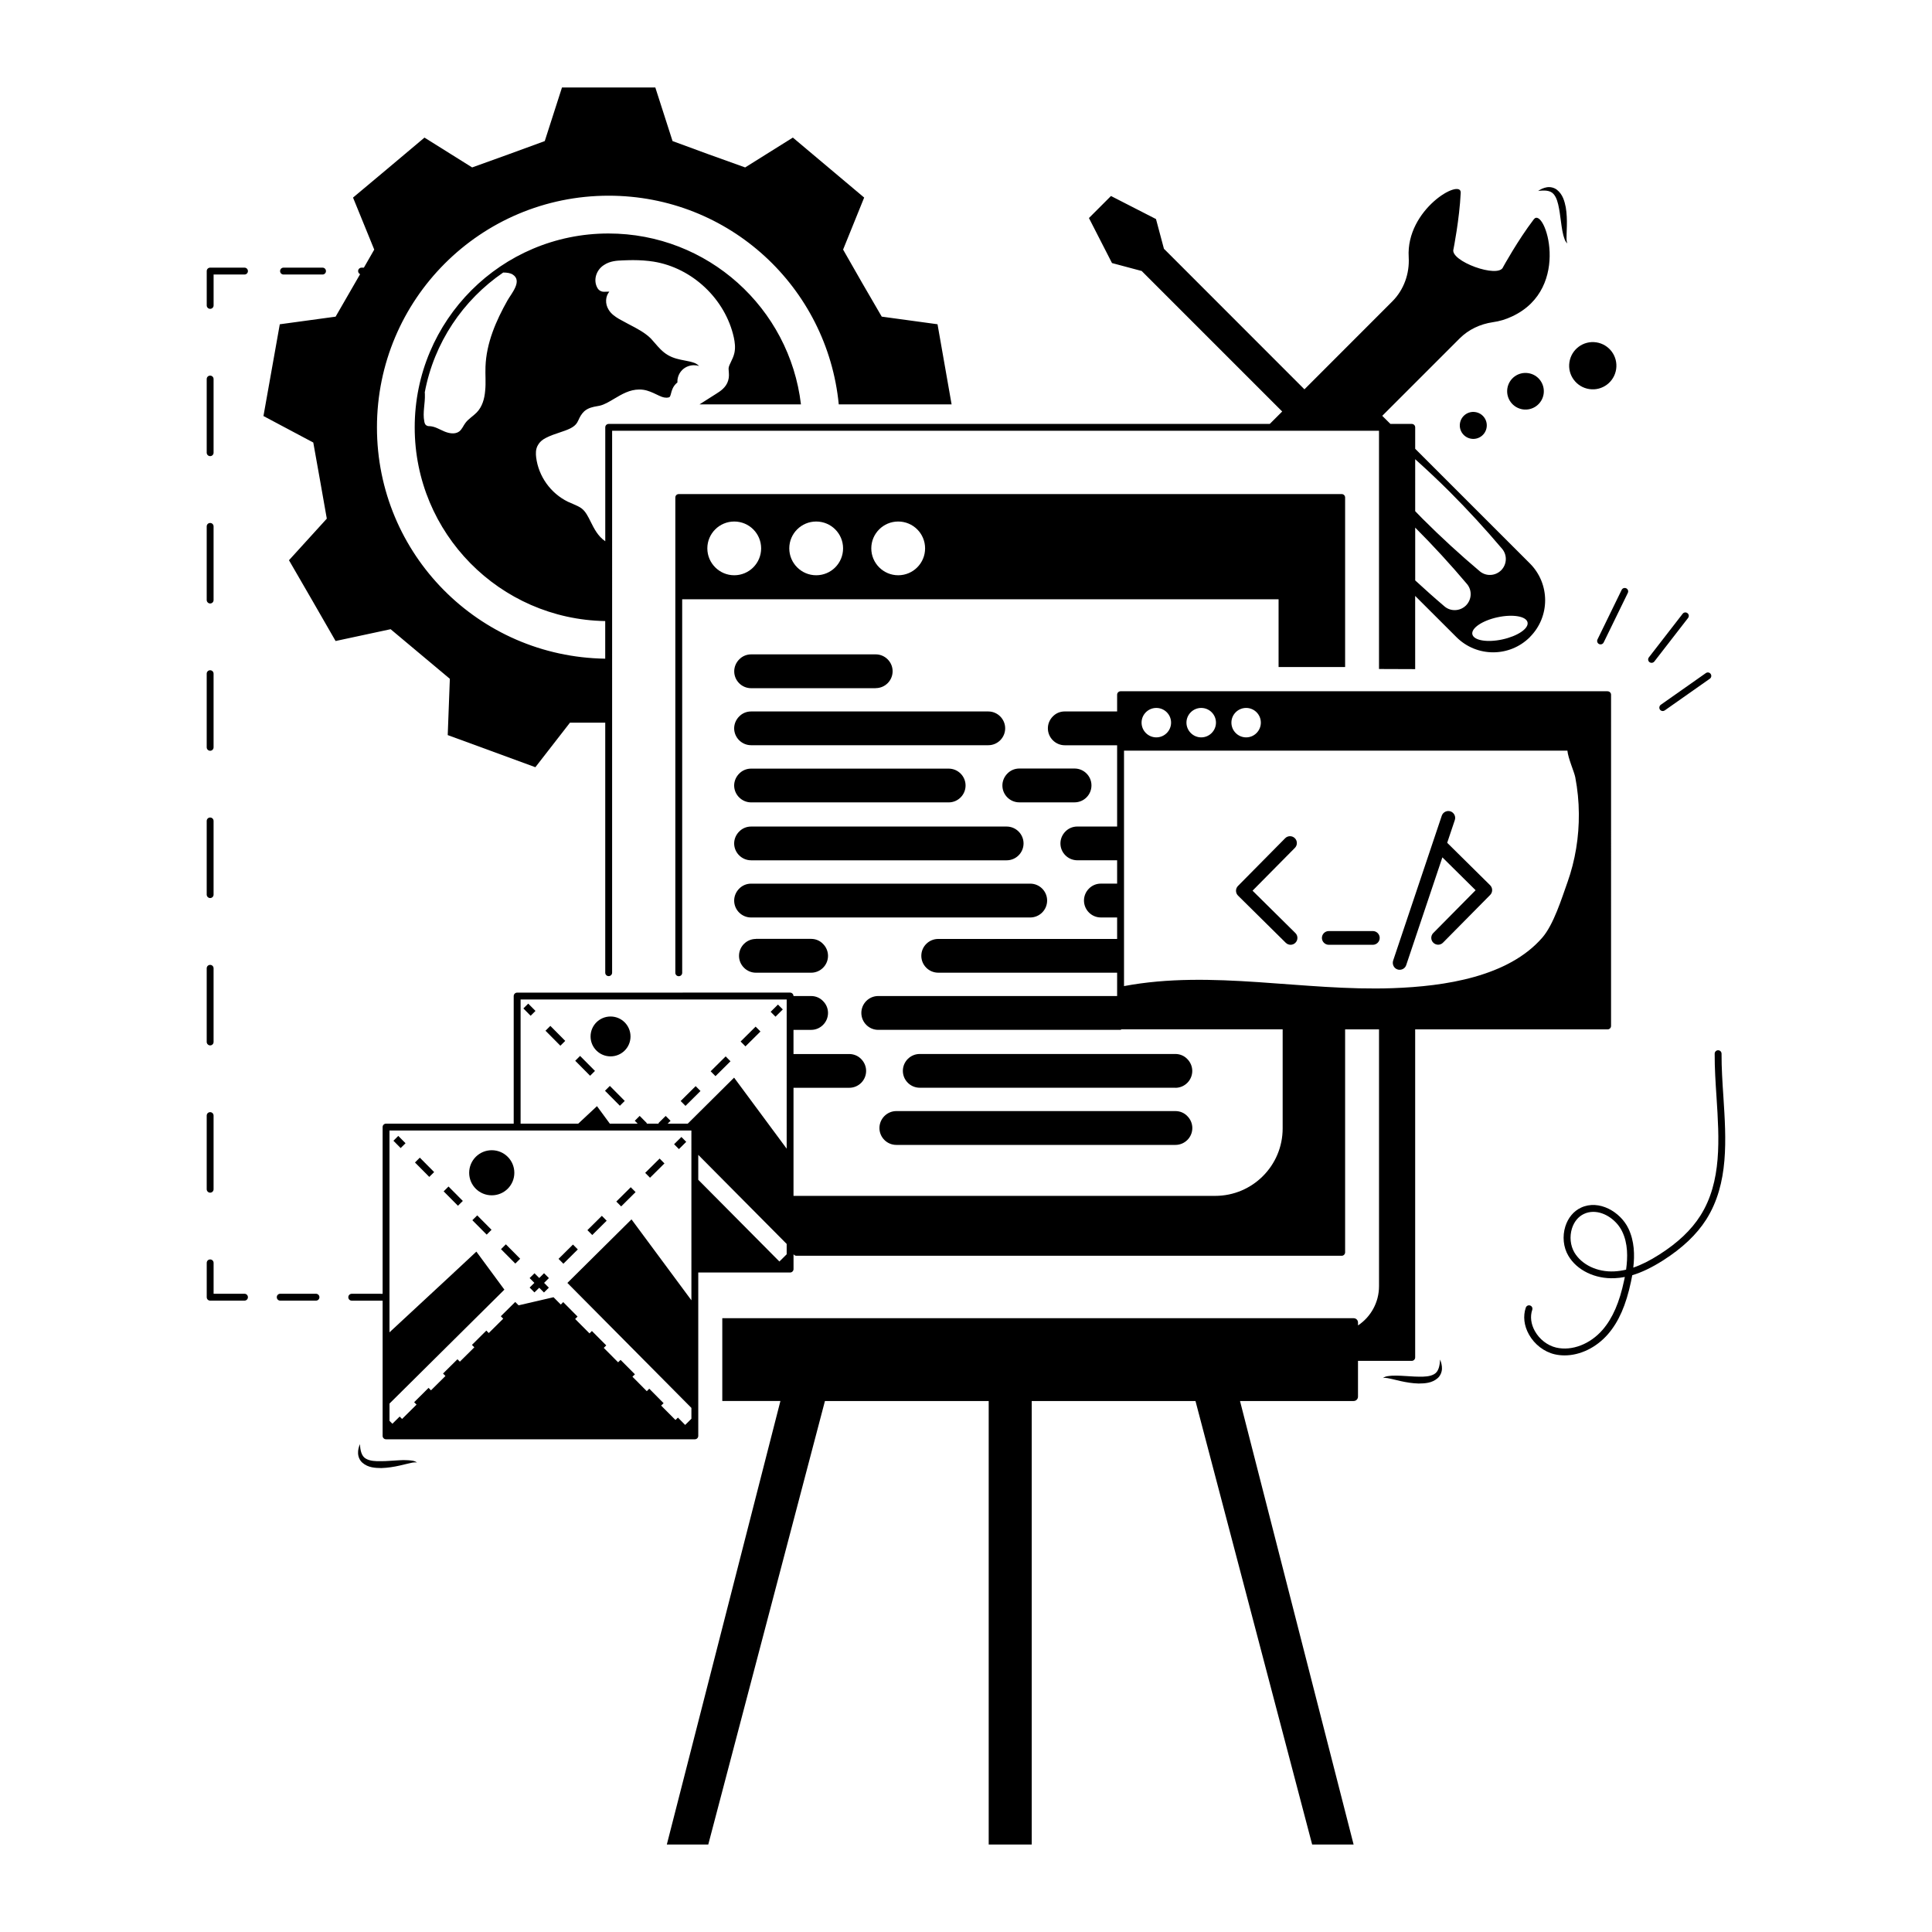 <?xml version="1.0" encoding="UTF-8"?>
<!-- Uploaded to: SVG Repo, www.svgrepo.com, Generator: SVG Repo Mixer Tools -->
<svg fill="#000000" width="800px" height="800px" version="1.1" viewBox="144 144 512 512" xmlns="http://www.w3.org/2000/svg">
 <g>
  <path d="m570.04 327.19h-129.08c-0.492 0-0.91 0.418-0.91 0.91v4.438h-13.859c-1.254 0-2.348 0.473-3.164 1.309-0.82 0.82-1.328 1.93-1.328 3.164 0 2.473 2.019 4.492 4.492 4.492h13.859v21.535h-10.531c-1.254 0-2.363 0.492-3.164 1.309-0.82 0.82-1.328 1.945-1.328 3.164 0 2.473 2.019 4.473 4.492 4.473h10.531v6.184h-4.312c-1.238 0-2.348 0.492-3.164 1.328-0.801 0.801-1.309 1.93-1.309 3.148 0 2.473 2 4.492 4.473 4.492h4.312v5.691h-47.398c-2.473 0-4.492 2-4.492 4.473 0 2.473 2.019 4.473 4.492 4.473h47.398v6.184h-63.312c-2.473 0-4.473 2.019-4.473 4.473 0 2.473 2 4.492 4.473 4.492h64.348v-0.145h42.832v26.262c0 9.875-8.004 17.879-17.879 17.879h-111.75v-28.645h14.77c2.473 0 4.473-2 4.473-4.473 0-1.219-0.508-2.348-1.328-3.164-0.801-0.82-1.91-1.309-3.148-1.309h-14.77v-6.402h4.676c2.457 0 4.473-2.019 4.473-4.492 0-1.219-0.508-2.348-1.328-3.148-0.801-0.836-1.91-1.328-3.148-1.328h-4.676c0-0.492-0.398-0.91-0.91-0.91l-72.324 0.008c-0.508 0-0.91 0.418-0.91 0.91v33.812h-33.828c-0.508 0-0.91 0.398-0.91 0.91v44.18l-8.184-0.004c-0.508 0-0.91 0.418-0.91 0.91 0 0.508 0.398 0.91 0.91 0.91h8.184v35.832c0 0.508 0.398 0.91 0.91 0.91h81.828c0.508 0 0.91-0.398 0.91-0.91v-43.289h24.336c0.508 0 0.91-0.418 0.91-0.91v-3.945c0.164 0.254 0.438 0.418 0.766 0.418h144.5c0.492 0 0.91-0.398 0.91-0.91v-59.094h8.984v68.059c0 4.328-2.199 8.168-5.566 10.402v-0.746c0-0.656-0.508-1.164-1.164-1.164h-167.31v21.934h15.406l-30.105 117.54h10.984l30.918-117.53h43.398v117.53h11.402v-117.53h43.398l30.918 117.53h10.984l-30.102-117.53h30.102c0.656 0 1.164-0.508 1.164-1.164v-9.477h14.242c0.508 0 0.91-0.418 0.91-0.91v-86.938h51c0.508 0 0.91-0.398 0.91-0.91l0.004-87.773c0-0.492-0.402-0.91-0.91-0.91zm-242.81 161.4-15.879-21.445-16.988 16.844 32.867 33.121v2.875l-1.656 1.637-1.91-1.945-0.656 0.637-3.801-3.82 0.656-0.637-3.801-3.836-0.656 0.656-3.801-3.836 0.656-0.637-3.801-3.82-0.656 0.637-3.801-3.82 0.656-0.656-3.801-3.82-0.637 0.637-3.801-3.82 0.637-0.637-3.801-3.836-0.637 0.656-1.93-1.945-9.258 2.144-0.891-0.891-3.82 3.781 0.637 0.656-3.836 3.801-0.637-0.656-3.82 3.801 0.637 0.637-3.836 3.801-0.637-0.637-3.82 3.781 0.637 0.656-3.836 3.801-0.637-0.656-3.82 3.801 0.637 0.637-3.836 3.801-0.637-0.637-1.93 1.91-0.766-0.766v-4.582l30.445-30.191-7.422-10.078s-12.66 11.82-23.027 21.391v-53.492h80.008zm25.246-12.188-1.93 1.91-21.5-21.66v-6.602l23.43 23.605zm0-27.992-13.934-18.824-12.277 12.188h-5.328l0.766-0.746-1.293-1.293-1.93 1.91 0.129 0.129h-3.293l0.129-0.109-1.93-1.945-1.293 1.293 0.766 0.766-7.383-0.004-3.402-4.637s-1.984 1.875-4.965 4.637h-15.277v-32.902h70.516zm121.77-116.8c2.144 0 3.891 1.746 3.891 3.891 0 2.144-1.746 3.91-3.891 3.91-2.164 0-3.91-1.766-3.91-3.91 0-2.144 1.746-3.891 3.91-3.891zm-11.914 0c2.164 0 3.91 1.746 3.91 3.891 0 2.144-1.746 3.91-3.91 3.91-2.144 0-3.91-1.766-3.91-3.91 0-2.144 1.766-3.891 3.91-3.891zm-11.895 0c2.164 0 3.91 1.746 3.91 3.891 0 2.144-1.746 3.91-3.91 3.91-2.164 0-3.91-1.766-3.91-3.91 0-2.144 1.746-3.891 3.91-3.891zm108.95 46.215c-1.527 4.293-3.656 11.168-6.637 14.625-9.004 10.422-25.863 12.934-39.633 13.422-23.773 0.855-47.871-4.945-71.242-0.547v-62.402h117.5c0.184 2.035 1.82 5.656 2.09 7.074 0.602 3.164 0.926 6.383 0.945 9.602 0.055 6.184-0.945 12.387-3.019 18.227z"/>
  <path d="m376.08 326.36c2.473 0 4.473-2.019 4.473-4.473 0-2.457-2.019-4.473-4.473-4.473h-33.012c-1.238 0-2.348 0.492-3.164 1.328-0.801 0.801-1.328 1.93-1.328 3.164 0 2.473 2.019 4.473 4.473 4.473h33.031z"/>
  <path d="m343.05 341.49h62.859c2.473 0 4.473-2.019 4.473-4.473 0-2.457-2.019-4.473-4.473-4.473h-62.859c-1.238 0-2.348 0.492-3.164 1.328-0.801 0.801-1.328 1.93-1.328 3.164 0.02 2.453 2.039 4.453 4.492 4.453z"/>
  <path d="m343.05 356.64h52.363c2.473 0 4.473-2.019 4.473-4.473 0-2.473-2.019-4.473-4.473-4.473h-52.363c-1.238 0-2.348 0.492-3.164 1.328-0.801 0.801-1.328 1.93-1.328 3.164 0.02 2.438 2.039 4.453 4.492 4.453z"/>
  <path d="m433.25 352.14c0-2.473-2.019-4.473-4.473-4.473h-14.641c-1.238 0-2.348 0.492-3.164 1.328-0.801 0.801-1.328 1.93-1.328 3.164 0 2.473 2.019 4.473 4.473 4.473h14.641c2.492 0 4.492-2.016 4.492-4.492z"/>
  <path d="m343.05 371.99h67.73c2.473 0 4.473-2.019 4.473-4.473 0-2.457-2.019-4.473-4.473-4.473h-67.73c-1.238 0-2.348 0.492-3.164 1.328-0.801 0.801-1.328 1.93-1.328 3.164 0.02 2.453 2.039 4.453 4.492 4.453z"/>
  <path d="m421.5 382.65c0-2.473-2.019-4.473-4.473-4.473h-73.973c-1.238 0-2.348 0.492-3.164 1.328-0.801 0.801-1.328 1.93-1.328 3.164 0 2.473 2.019 4.473 4.473 4.473h73.973c2.492 0 4.492-2.019 4.492-4.492z"/>
  <path d="m344.32 392.83c-2.473 0-4.473 2.019-4.473 4.473 0 2.457 2.019 4.473 4.473 4.473h14.641c2.473 0 4.473-2.019 4.473-4.473 0-1.219-0.508-2.348-1.328-3.164-0.801-0.836-1.91-1.328-3.164-1.328h-14.621z"/>
  <path d="m455.49 432.28c2.473 0 4.473-2.019 4.473-4.473 0-1.219-0.508-2.348-1.328-3.164-0.801-0.836-1.91-1.328-3.164-1.328h-67.73c-2.473 0-4.473 2.019-4.473 4.473 0 2.473 2.019 4.473 4.473 4.473l67.75 0.004z"/>
  <path d="m377.06 442.94c0 2.473 2.019 4.473 4.473 4.473h73.973c2.473 0 4.473-2.019 4.473-4.473 0-1.219-0.508-2.348-1.328-3.164-0.801-0.836-1.91-1.328-3.164-1.328h-73.973c-2.453 0.016-4.453 2.035-4.453 4.492z"/>
  <path d="m484.74 393.85c0.344 0.344 0.82 0.527 1.273 0.527 0.473 0 0.945-0.184 1.293-0.547 0.711-0.711 0.691-1.875-0.02-2.566l-11.348-11.223 11.223-11.348c0.711-0.711 0.691-1.875-0.02-2.566-0.711-0.711-1.875-0.691-2.566 0.02l-12.496 12.641c-0.711 0.711-0.691 1.875 0.02 2.566z"/>
  <path d="m514.35 400.91c0.199 0.074 0.383 0.09 0.582 0.09 0.766 0 1.473-0.473 1.727-1.238l9.586-28.555 8.805 8.711-11.223 11.348c-0.711 0.711-0.691 1.875 0.02 2.566 0.344 0.344 0.82 0.527 1.273 0.527 0.473 0 0.945-0.184 1.293-0.547l12.496-12.641c0.344-0.344 0.527-0.801 0.527-1.293s-0.199-0.945-0.547-1.293l-11.367-11.238 2.019-6.019c0.328-0.945-0.199-1.984-1.145-2.309-0.945-0.309-1.984 0.199-2.309 1.145l-12.895 38.414c-0.301 0.988 0.211 2.023 1.156 2.332z"/>
  <path d="m496.14 394.38h11.676c1 0 1.82-0.82 1.82-1.82s-0.82-1.82-1.82-1.82h-11.676c-1 0-1.82 0.82-1.82 1.82s0.82 1.82 1.82 1.82z"/>
  <path d="m305.8 423.95c2.93 0 5.293-2.348 5.293-5.273 0-2.93-2.363-5.293-5.293-5.293-2.93 0-5.293 2.363-5.293 5.293 0.004 2.926 2.383 5.273 5.293 5.273z"/>
  <path d="m288.56 417.15 1.289-1.281 3.945 3.977-1.289 1.281z"/>
  <path d="m296.44 425.11 1.289-1.281 3.945 3.977-1.289 1.281z"/>
  <path d="m304.33 433.06 1.289-1.281 3.945 3.977-1.289 1.281z"/>
  <path d="m282.7 411.25 1.289-1.281 1.922 1.938-1.289 1.281z"/>
  <path d="m324.38 435.78 3.977-3.945 1.281 1.293-3.977 3.945z"/>
  <path d="m332.33 427.9 3.977-3.945 1.281 1.293-3.977 3.945z"/>
  <path d="m340.27 420.01 3.977-3.945 1.281 1.293-3.977 3.945z"/>
  <path d="m348.23 412.14 1.938-1.922 1.281 1.293-1.938 1.922z"/>
  <path d="m274.32 460.77c3.309 0 5.984-2.656 5.984-5.965 0-3.309-2.672-5.984-5.984-5.984-3.309 0-5.984 2.672-5.984 5.984 0 3.309 2.672 5.965 5.984 5.965z"/>
  <path d="m269.18 467.37 1.289-1.281 3.793 3.82-1.289 1.281z"/>
  <path d="m253.97 452.07 1.289-1.281 3.793 3.82-1.289 1.281z"/>
  <path d="m276.77 475.04 1.289-1.281 3.793 3.82-1.289 1.281z"/>
  <path d="m261.57 459.72 1.289-1.281 3.793 3.82-1.289 1.281z"/>
  <path d="m248.26 446.31 1.289-1.281 1.922 1.938-1.289 1.281z"/>
  <path d="m314.98 454.82 3.824-3.793 1.281 1.293-3.824 3.793z"/>
  <path d="m299.67 470 3.824-3.793 1.281 1.293-3.824 3.793z"/>
  <path d="m292.02 477.61 3.824-3.793 1.281 1.293-3.824 3.793z"/>
  <path d="m307.33 462.42 3.824-3.793 1.281 1.293-3.824 3.793z"/>
  <path d="m285.63 486.5 1.273-1.234 1.254 1.254 1.293-1.273-1.258-1.273 1.273-1.273-1.289-1.289-1.273 1.27-1.258-1.254-1.289 1.273 1.254 1.273-1.254 1.238z"/>
  <path d="m322.64 447.23 1.938-1.922 1.281 1.293-1.938 1.922z"/>
  <path d="m519.04 262.93v-5.676c0-0.508-0.398-0.91-0.91-0.91h-5.656l-2.164-2.144 20.516-20.516c2.363-2.363 5.457-3.801 8.766-4.293 1.746-0.238 3.473-0.746 5.148-1.547 16.023-7.477 8.531-29.41 5.731-25.719-4.238 5.547-8.129 12.641-8.129 12.641-1.145 3.184-14.297-1.617-13.148-4.766 0 0 1.582-7.949 1.91-14.914 0.184-3.984-14.551 4.383-13.785 17.059 0.254 4.363-1.273 8.676-4.383 11.77l-23.246 23.262-37.176-37.195-0.035 0.035-2.129-7.965-11.93-6.109-5.84 5.84 6.109 11.93 7.965 2.129-0.035 0.035 37.176 37.176-3.293 3.293h-175.19c-0.508 0-0.91 0.398-0.91 0.91v30.191c-0.02 0-0.02 0-0.02-0.02-1.93-1.328-2.93-3.328-3.82-5.109-0.691-1.402-1.363-2.746-2.363-3.527-0.617-0.492-1.438-0.836-2.309-1.219-0.473-0.199-0.926-0.383-1.383-0.602-4.582-2.238-7.801-6.746-8.422-11.785-0.109-0.945-0.164-2.184 0.492-3.254 0.418-0.766 1.109-1.383 2.074-1.875 1.184-0.617 2.438-1.035 3.656-1.438 2.055-0.691 3.836-1.273 4.656-2.637 0.129-0.219 0.238-0.473 0.363-0.711 0.309-0.691 0.727-1.547 1.527-2.293 1.074-0.926 2.348-1.145 3.363-1.328l0.691-0.129c1.273-0.289 2.527-1.055 3.875-1.855 2.019-1.199 4.109-2.438 6.637-2.438 0.363 0 0.727 0.02 1.09 0.074 1.309 0.199 2.438 0.746 3.438 1.219 0.492 0.238 0.965 0.473 1.473 0.656 0.383 0.145 0.82 0.219 1.199 0.219 0.164 0 0.746-0.02 0.91-0.273 0.109-0.145 0.199-0.492 0.289-0.82 0.109-0.418 0.219-0.836 0.398-1.238 0.254-0.617 0.711-1.254 1.309-1.711-0.055-1.055 0.273-2.109 0.965-2.965 0.801-1 2.074-1.602 3.418-1.602 0.473 0 0.926 0.074 1.363 0.199-0.363-0.344-0.801-0.637-1.219-0.801-0.82-0.309-1.691-0.473-2.547-0.637-1.438-0.273-3.055-0.582-4.547-1.473-1.418-0.836-2.457-2.055-3.363-3.109-0.363-0.438-0.746-0.871-1.109-1.254-1.582-1.562-3.637-2.637-5.82-3.766-0.871-0.473-1.746-0.926-2.617-1.418-1.035-0.617-2.109-1.348-2.766-2.473-0.965-1.547-0.855-3.512 0.199-4.766-0.453 0-1.402 0.035-1.438 0.035-0.691 0-1.348-0.363-1.691-0.965-1.199-2.019-0.418-4.785 1.711-6.129 1.617-1.09 3.492-1.164 4.875-1.219 0.926-0.035 1.855-0.074 2.781-0.074 2.055 0 3.856 0.145 5.492 0.398 10.258 1.656 19.008 9.914 21.262 20.098 0.254 1.219 0.473 2.672 0.145 4.129-0.199 0.871-0.562 1.637-0.891 2.309-0.309 0.617-0.582 1.199-0.637 1.672-0.02 0.273 0.02 0.547 0.035 0.82 0.055 0.711 0.129 1.582-0.145 2.457-0.527 1.891-2.184 2.91-3.164 3.527-1.473 0.926-2.965 1.875-4.438 2.82h26.883c-3.019-25.52-24.68-45.289-51.016-45.289-28.355 0-51.344 22.988-51.344 51.383 0 28.062 22.535 50.855 50.488 51.328v9.969c-33.52-0.492-60.492-27.664-60.492-61.293 0-33.922 27.465-61.402 61.402-61.402 31.938 0 57.945 24.246 60.984 55.309h29.902c-1.617-9.258-1.766-9.949-3.731-21.242l-14.785-2.019c-4.273-7.328-6.055-10.402-10.238-17.77l5.582-13.785c-9.641-8.113-9.258-7.766-18.898-15.895l-12.641 7.91c-7.949-2.836-11.332-4.055-19.242-6.984l-4.566-14.203h-24.734l-4.566 14.203c-8.004 2.93-11.293 4.148-19.242 6.984l-12.633-7.906c-9.641 8.129-9.258 7.785-18.934 15.895l5.621 13.785c-1.055 1.82-1.93 3.363-2.746 4.785h-0.617c-0.508 0-0.91 0.418-0.91 0.91 0 0.363 0.219 0.672 0.527 0.82-2.019 3.512-3.746 6.492-6.492 11.258l-14.793 2.019c-2.199 12.441-2.129 11.969-4.328 24.316l13.203 7.019c1.508 8.332 2.109 11.84 3.582 20.172l-10.023 11.023c6.312 10.914 6.094 10.496 12.352 21.406l14.586-3.129c6.512 5.457 9.223 7.731 15.695 13.148l-0.562 14.914c11.84 4.312 11.387 4.184 23.227 8.512l9.168-11.805h9.348v66.258c0 0.508 0.398 0.91 0.91 0.91 0.492 0 0.91-0.398 0.91-0.91l0.004-143.61h203.23v63.129l9.586 0.035-0.004-19.402 10.914 10.895c5.383 5.402 14.113 5.402 19.496 0.02v-0.02c5.383-5.383 5.383-14.098 0-19.496zm-240.54-39.34c-3.074 5.457-5.621 11.332-5.84 17.605-0.09 2.109 0.145 4.258-0.09 6.367-0.164 2.109-0.781 4.258-2.238 5.746-0.965 1-2.184 1.672-2.984 2.766-0.562 0.711-0.871 1.672-1.656 2.273-1.109 0.801-2.637 0.527-3.91 0-1.273-0.527-2.457-1.309-3.82-1.402-0.309 0-0.617 0-0.871-0.164-0.438-0.184-0.582-0.672-0.656-1.145-0.453-2.328 0.254-4.746 0.164-7.113 0-0.184 0-0.344-0.035-0.527 2.457-13.168 10.129-24.48 20.789-31.773 1.02 0 1.891 0.129 2.512 0.527 2.672 1.672-0.348 5.039-1.363 6.84zm240.54 42.105c3.109 2.801 6.164 5.656 9.129 8.621 4.856 4.856 9.496 9.914 13.914 15.133 1.402 1.672 1.273 4.129-0.254 5.676-1.562 1.547-4.019 1.672-5.691 0.254-5.219-4.402-10.277-9.039-15.133-13.895-0.656-0.672-1.309-1.348-1.965-2.019zm13.461 38.758c-1.562 1.547-4.039 1.656-5.691 0.254-2.637-2.238-5.219-4.547-7.766-6.894v-13.988c4.801 4.801 9.367 9.785 13.715 14.934 1.414 1.676 1.285 4.129-0.258 5.695zm9.637 9.004c-4.039 0.871-7.586 0.273-7.949-1.363-0.344-1.617 2.637-3.637 6.676-4.512 4.039-0.871 7.602-0.273 7.949 1.348 0.363 1.633-2.637 3.652-6.676 4.527z"/>
  <path d="m500.47 320.75v-44.906c0-0.508-0.398-0.91-0.91-0.91h-175.68c-0.508 0-0.91 0.398-0.91 0.91v125.95c0 0.508 0.398 0.91 0.91 0.91 0.508 0 0.91-0.398 0.91-0.91l-0.004-98.98h158.05v17.953l17.625-0.004zm-161.89-24.301c-3.93 0-7.129-3.199-7.129-7.129 0-3.93 3.199-7.113 7.129-7.113 3.945 0 7.129 3.184 7.129 7.113 0 3.93-3.184 7.129-7.129 7.129zm21.715 0c-3.93 0-7.129-3.199-7.129-7.129 0-3.93 3.199-7.113 7.129-7.113 3.945 0 7.129 3.184 7.129 7.113 0 3.93-3.164 7.129-7.129 7.129zm21.734 0c-3.93 0-7.129-3.199-7.129-7.129 0-3.93 3.199-7.113 7.129-7.113 3.945 0 7.129 3.184 7.129 7.113 0.004 3.93-3.18 7.129-7.129 7.129z"/>
  <path d="m227.74 486.86h-9.477c-0.508 0-0.91 0.398-0.91 0.91 0 0.508 0.398 0.91 0.91 0.91h9.477c0.508 0 0.91-0.398 0.91-0.91 0-0.508-0.418-0.91-0.91-0.91z"/>
  <path d="m208.79 486.86h-8.184v-8.184c0-0.508-0.398-0.91-0.91-0.91-0.508 0-0.91 0.398-0.91 0.91v9.094c0 0.508 0.398 0.91 0.91 0.91h9.094c0.508 0 0.91-0.398 0.91-0.91-0.004-0.508-0.402-0.91-0.91-0.91z"/>
  <path d="m199.69 421.04c0.508 0 0.91-0.398 0.91-0.91v-19.516c0-0.508-0.398-0.91-0.91-0.91-0.508 0-0.91 0.398-0.91 0.91v19.516c0.004 0.492 0.422 0.91 0.91 0.91z"/>
  <path d="m199.69 381.99c0.508 0 0.91-0.398 0.91-0.91v-19.516c0-0.508-0.398-0.91-0.91-0.91-0.508 0-0.91 0.398-0.91 0.91v19.516c0.004 0.512 0.422 0.91 0.91 0.91z"/>
  <path d="m199.69 303.93c0.508 0 0.91-0.398 0.91-0.91v-19.516c0-0.508-0.398-0.91-0.91-0.91-0.508 0-0.91 0.398-0.91 0.91v19.516c0.004 0.492 0.422 0.91 0.91 0.91z"/>
  <path d="m199.69 342.96c0.508 0 0.91-0.398 0.91-0.91v-19.516c0-0.508-0.398-0.91-0.91-0.91-0.508 0-0.91 0.398-0.91 0.91v19.516c0.004 0.512 0.422 0.91 0.91 0.91z"/>
  <path d="m199.69 264.88c0.508 0 0.91-0.398 0.91-0.91v-19.516c0-0.508-0.398-0.91-0.91-0.91-0.508 0-0.91 0.398-0.91 0.91v19.516c0.004 0.512 0.422 0.91 0.91 0.91z"/>
  <path d="m199.69 460.07c0.508 0 0.91-0.398 0.91-0.91v-19.516c0-0.508-0.398-0.91-0.91-0.91-0.508 0-0.91 0.398-0.91 0.91v19.516c0.004 0.508 0.422 0.91 0.91 0.91z"/>
  <path d="m208.79 214.93h-9.094c-0.508 0-0.91 0.398-0.91 0.91v9.094c0 0.508 0.398 0.91 0.91 0.91 0.508 0 0.91-0.398 0.91-0.91v-8.184h8.184c0.508 0 0.91-0.398 0.91-0.91-0.004-0.508-0.402-0.91-0.91-0.91z"/>
  <path d="m219.14 216.75h10.332c0.508 0 0.91-0.398 0.91-0.91 0-0.508-0.398-0.91-0.91-0.91h-10.332c-0.508 0-0.91 0.398-0.91 0.91s0.402 0.91 0.91 0.91z"/>
  <path d="m600.72 434.68c-0.254-3.781-0.508-7.711-0.492-11.441 0-0.508-0.398-0.91-0.91-0.91-0.492 0-0.91 0.398-0.91 0.91-0.02 3.801 0.238 7.75 0.492 11.566 0.711 10.984 1.453 22.336-4.293 31.375-2.418 3.801-5.965 7.168-10.875 10.293-2.473 1.582-4.746 2.727-6.894 3.457 0.398-3.328 0.309-7.019-1.293-10.367-2.109-4.402-7.785-7.75-12.551-5.527-1.965 0.91-3.438 2.691-4.164 4.984-0.82 2.617-0.527 5.527 0.801 7.766 2.254 3.856 7.094 6.184 12.258 5.949 0.891-0.035 1.781-0.145 2.711-0.328-0.055 0.309-0.109 0.602-0.184 0.891-1.238 5.856-3.039 10.004-5.676 13.078-3.328 3.856-8.168 5.711-12.332 4.746-2.309-0.547-4.438-2.184-5.656-4.383-1.035-1.855-1.293-3.856-0.691-5.621 0.164-0.473-0.09-1-0.562-1.145-0.473-0.164-0.98 0.09-1.145 0.562-0.766 2.254-0.473 4.785 0.82 7.094 1.473 2.656 4.039 4.621 6.84 5.273 0.855 0.199 1.746 0.289 2.637 0.289 4.094 0 8.383-2.055 11.477-5.621 2.856-3.293 4.785-7.711 6.094-13.879 0.109-0.562 0.238-1.145 0.344-1.746 2.547-0.766 5.219-2.055 8.168-3.93 5.129-3.273 8.875-6.82 11.441-10.84 6.039-9.562 5.273-21.219 4.547-32.496zm-25.793 45.797c-1.055 0.254-2.09 0.398-3.109 0.453-4.527 0.238-8.676-1.766-10.605-5.039-1.055-1.82-1.293-4.184-0.637-6.312 0.562-1.801 1.691-3.184 3.184-3.875 0.801-0.383 1.656-0.547 2.492-0.547 3.129 0 6.273 2.348 7.641 5.203 1.547 3.188 1.492 6.844 1.035 10.117z"/>
  <path d="m567.77 314.68c0.129 0.055 0.273 0.09 0.398 0.09 0.344 0 0.656-0.184 0.82-0.508l6.402-13.133c0.219-0.453 0.035-1-0.418-1.219s-1-0.035-1.219 0.418l-6.402 13.133c-0.219 0.453-0.035 1 0.418 1.219z"/>
  <path d="m583.9 332.05c0.184 0.254 0.453 0.383 0.746 0.383 0.184 0 0.363-0.055 0.527-0.164l11.949-8.402c0.418-0.289 0.508-0.855 0.219-1.273-0.289-0.418-0.855-0.508-1.273-0.219l-11.949 8.402c-0.402 0.309-0.492 0.875-0.219 1.273z"/>
  <path d="m581.68 319.66c0.273 0 0.547-0.129 0.727-0.344l8.949-11.551c0.309-0.398 0.238-0.965-0.164-1.273-0.398-0.309-0.965-0.238-1.273 0.164l-8.949 11.551c-0.309 0.398-0.238 0.965 0.164 1.273 0.145 0.109 0.348 0.18 0.547 0.18z"/>
  <path d="m249.71 530.99c-1.602 0.074-3.164 0.238-4.676 0.238-1.492 0.035-3.039-0.035-4.109-0.691-1.109-0.617-1.473-2.199-1.527-3.836-0.328 0.746-0.547 1.562-0.508 2.457 0.035 0.871 0.418 1.855 1.164 2.492 1.508 1.309 3.402 1.383 5.019 1.402 1.672-0.055 3.273-0.309 4.82-0.656l2.309-0.547c0.766-0.164 1.527-0.418 2.309-0.254-0.672-0.547-1.602-0.547-2.383-0.617-0.816-0.059-1.617-0.043-2.418 0.012z"/>
  <path d="m524.1 508.14c-1.074 0.656-2.617 0.727-4.109 0.691-1.508 0-3.074-0.184-4.676-0.238-0.801-0.035-1.602-0.055-2.418-0.02-0.801 0.09-1.711 0.074-2.383 0.617 0.781-0.145 1.547 0.109 2.309 0.254l2.309 0.547c1.562 0.344 3.164 0.617 4.82 0.656 1.617-0.02 3.512-0.09 5.019-1.402 0.746-0.637 1.129-1.617 1.164-2.492 0.02-0.891-0.184-1.711-0.508-2.457-0.055 1.645-0.418 3.227-1.527 3.844z"/>
  <path d="m555.67 195.38c0.855 0.926 1.219 2.418 1.492 3.891 0.289 1.492 0.418 3.055 0.672 4.637 0.109 0.781 0.254 1.582 0.453 2.383 0.238 0.766 0.418 1.672 1.074 2.219-0.309-0.746-0.199-1.547-0.199-2.328l0.074-2.383c0.035-1.602-0.02-3.219-0.289-4.856-0.328-1.602-0.781-3.418-2.348-4.656-0.781-0.602-1.801-0.801-2.672-0.656-0.871 0.145-1.637 0.508-2.309 0.98 1.594-0.23 3.211-0.195 4.051 0.77z"/>
  <path d="m530.9 256.22c-0.289 1.945 1.055 3.766 3.019 4.055 1.945 0.289 3.766-1.055 4.055-3.019 0.289-1.965-1.055-3.766-3.019-4.055-1.945-0.293-3.766 1.055-4.055 3.019z"/>
  <path d="m543.46 246.98c-0.383 2.656 1.438 5.109 4.109 5.512 2.656 0.383 5.109-1.438 5.512-4.094 0.383-2.656-1.438-5.129-4.094-5.512-2.672-0.398-5.125 1.422-5.527 4.094z"/>
  <path d="m565.2 247.11c3.418 0.508 6.586-1.855 7.094-5.273 0.508-3.438-1.855-6.602-5.273-7.113-3.438-0.508-6.602 1.855-7.113 5.293-0.508 3.402 1.855 6.586 5.293 7.094z"/>
 </g>
</svg>